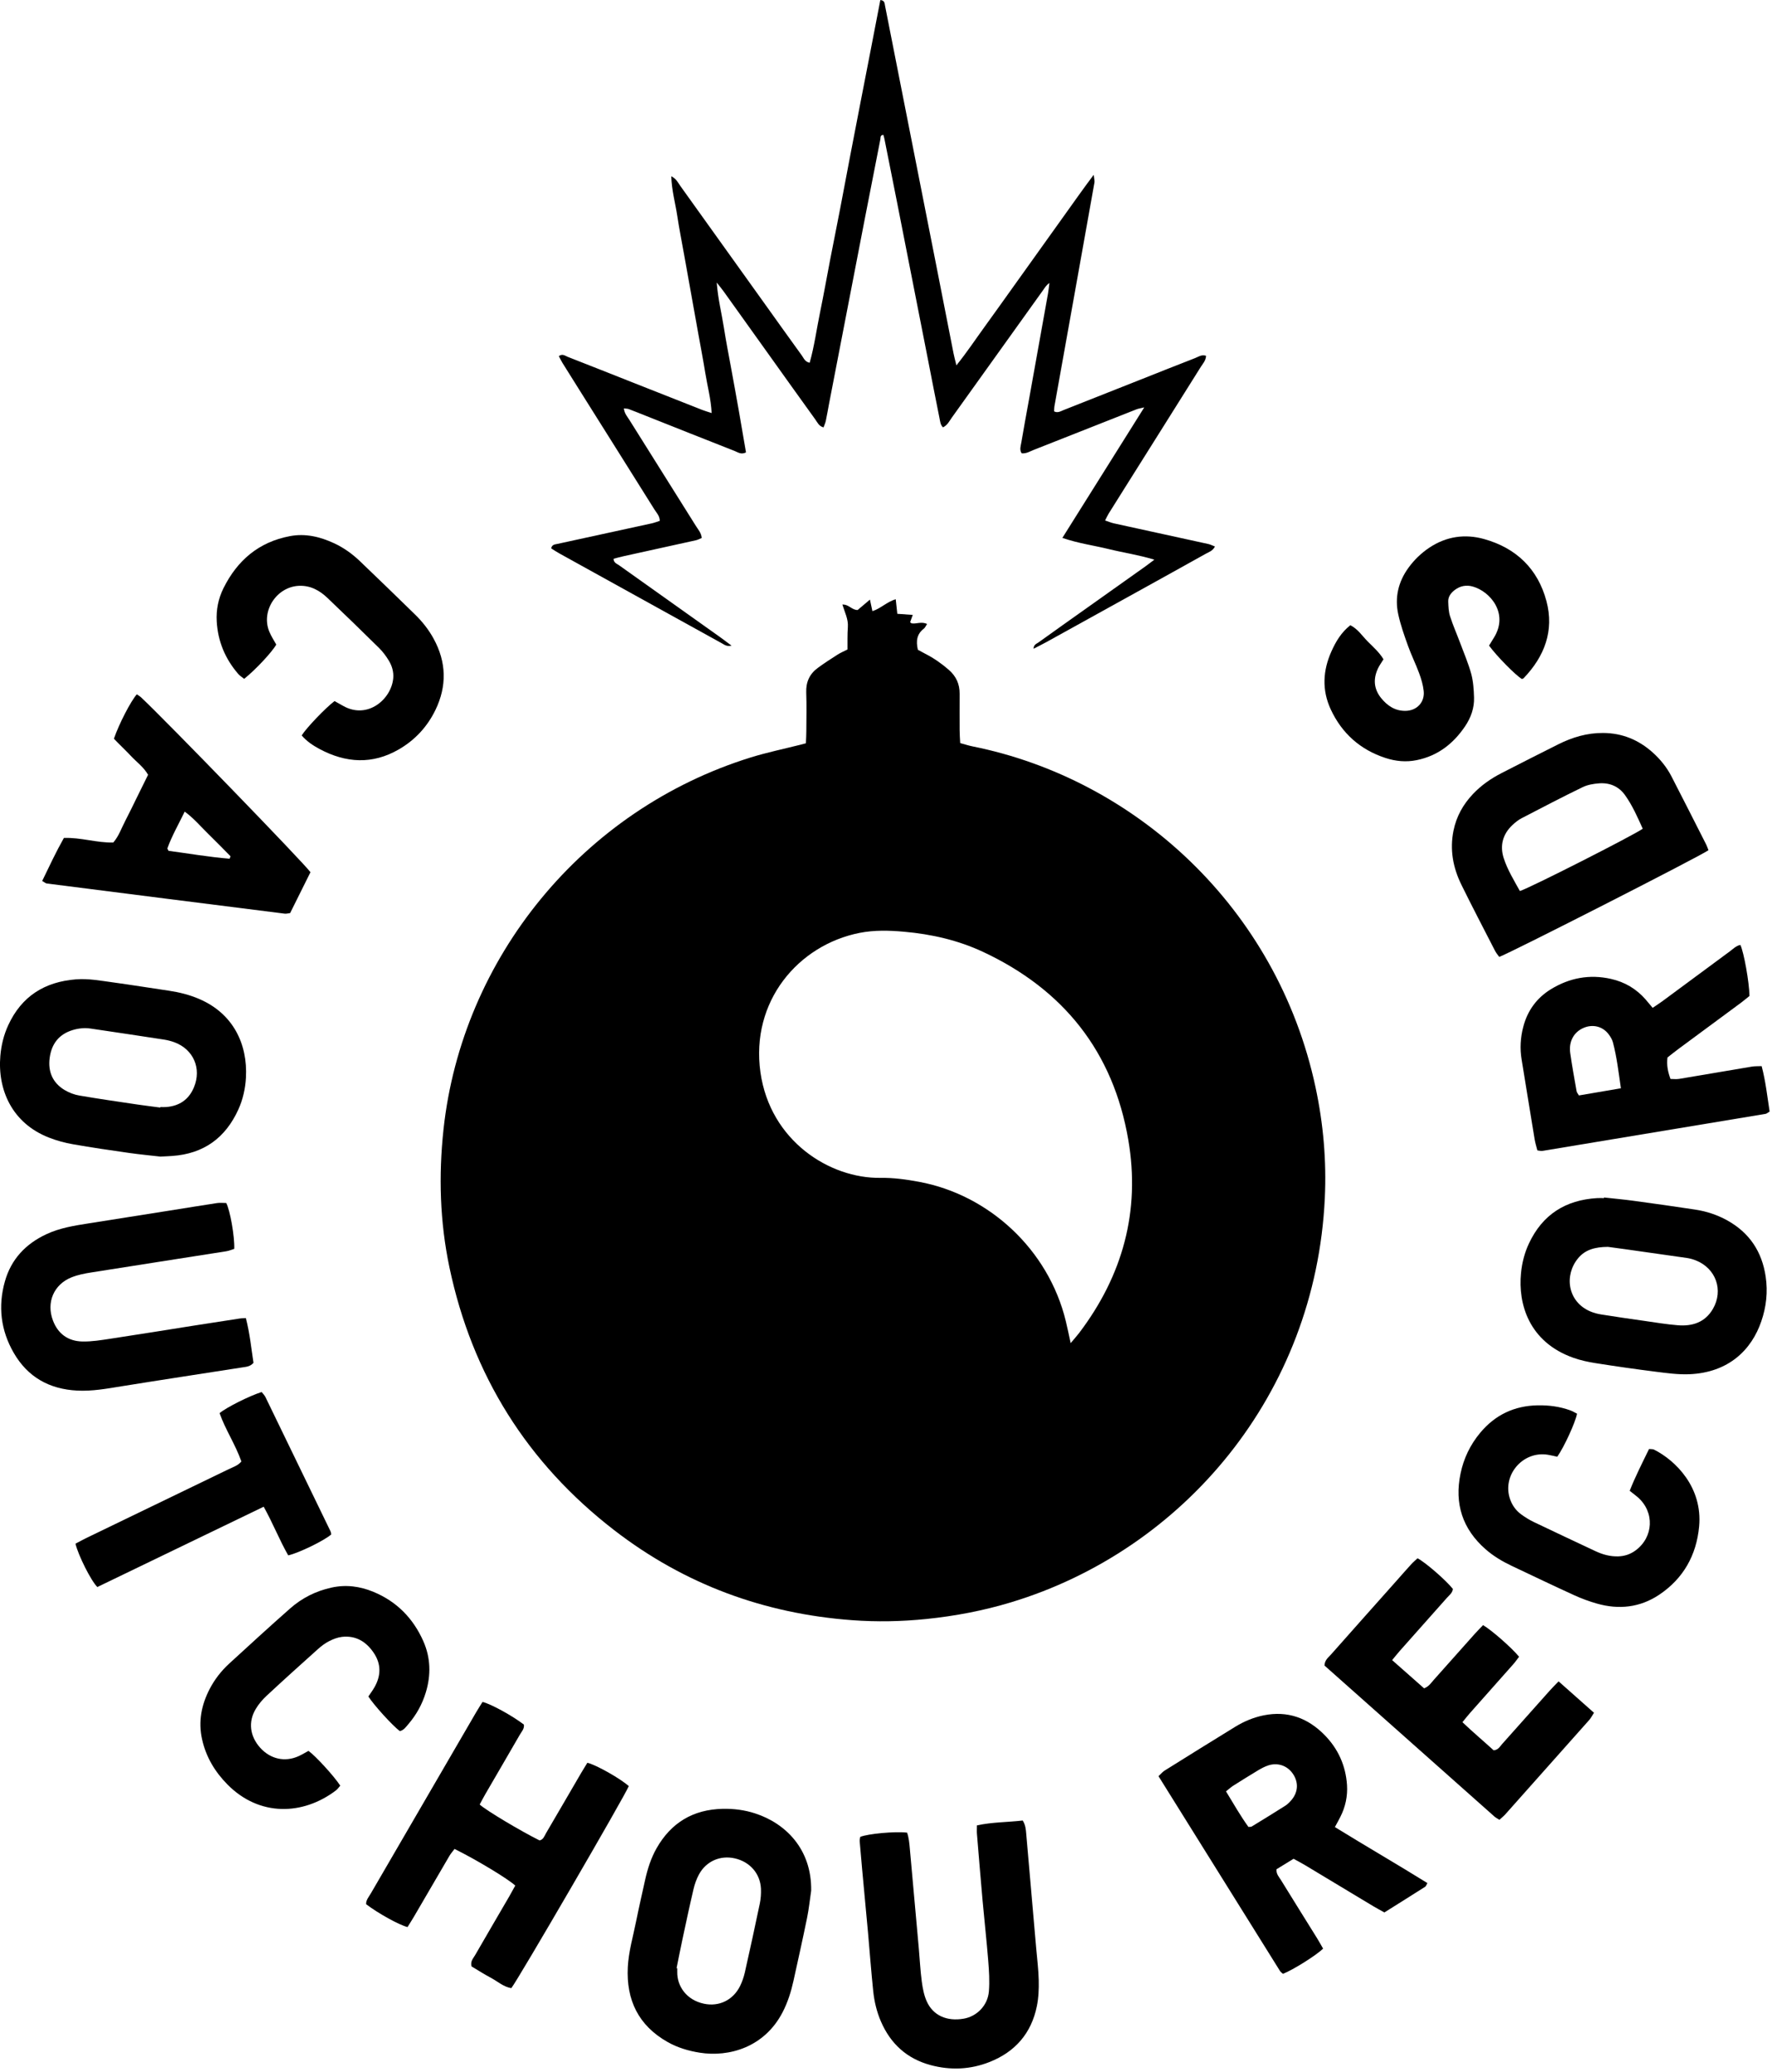 <?xml version="1.0" encoding="UTF-8" standalone="no"?>
<!DOCTYPE svg PUBLIC "-//W3C//DTD SVG 1.1//EN" "http://www.w3.org/Graphics/SVG/1.1/DTD/svg11.dtd">
<svg width="100%" height="100%" viewBox="0 0 373 436" version="1.1" xmlns="http://www.w3.org/2000/svg" xmlns:xlink="http://www.w3.org/1999/xlink" xml:space="preserve" xmlns:serif="http://www.serif.com/" style="fill-rule:evenodd;clip-rule:evenodd;stroke-linejoin:round;stroke-miterlimit:2;">
    <g id="caoutchou_records_logo_whiteonblack_druk_Image">
        <g>
            <path d="M169.64,156.37C169.68,155.41 169.73,154.63 169.73,153.84C169.74,151.12 169.81,148.4 169.71,145.69C169.63,143.49 170.43,141.78 172.16,140.52C173.51,139.53 174.92,138.62 176.33,137.72C176.93,137.34 177.59,137.06 178.39,136.66C178.41,135.1 178.35,133.51 178.47,131.93C178.59,130.29 177.83,128.87 177.32,127.2C178.7,127.15 179.29,128.36 180.53,128.35C181.25,127.75 182.08,127.04 183.12,126.16C183.32,127.09 183.47,127.8 183.64,128.59C185.42,128.03 186.67,126.63 188.55,126.09C188.67,127.16 188.76,128.07 188.88,129.15C189.92,129.22 190.93,129.3 192.13,129.38C191.92,129.96 191.75,130.43 191.58,130.91C191.69,131 191.8,131.14 191.92,131.16C192.92,131.32 193.95,130.72 195.14,131.29C194.88,131.68 194.74,132.07 194.46,132.28C192.98,133.41 192.78,134.89 193.21,136.72C193.67,136.97 194.21,137.27 194.77,137.56C196.56,138.47 198.19,139.61 199.71,140.93C201.26,142.28 202.02,143.93 202,145.99C201.98,148.55 202,151.11 202,153.66C202,154.53 202.07,155.39 202.12,156.35C203.07,156.61 203.9,156.88 204.74,157.05C238.94,163.91 268.8,190.94 276.91,228.74C278.56,236.43 279.24,244.23 278.87,252.09C276.93,293.46 249.01,326.2 212.81,337.14C206.99,338.9 201.04,340.03 194.98,340.65C189.78,341.18 184.58,341.28 179.41,340.9C160.84,339.54 144.02,333.34 129.26,321.94C110.95,307.79 99.39,289.32 94.61,266.69C92.59,257.09 92.3,247.38 93.36,237.6C97.26,201.63 122.6,170.37 158.03,159.37C161.46,158.31 164.98,157.58 168.47,156.7C168.77,156.62 169.08,156.54 169.65,156.39L169.64,156.37ZM225.38,282.59C226.16,281.66 226.7,281.07 227.17,280.45C236.32,268.38 240.06,254.83 237.51,239.88C234.36,221.35 223.89,208.2 206.9,200.27C201.65,197.82 196.07,196.55 190.28,196.04C187.14,195.76 184.04,195.68 180.97,196.28C168.02,198.83 157.96,210.7 160.07,225.62C162.12,240.07 174.66,247.99 185.35,247.83C188.07,247.79 190.76,248.16 193.44,248.66C208.07,251.36 220.68,262.81 224.36,278.02C224.7,279.41 224.98,280.82 225.37,282.6L225.38,282.59Z" style="fill-rule:nonzero;"/>
            <path d="M223.63,113.17C229.44,103.92 235.04,95 240.86,85.72C240.05,85.92 239.61,85.97 239.22,86.13C232.01,88.97 224.81,91.83 217.6,94.66C216.8,94.97 216.04,95.48 215.06,95.38C214.54,94.62 214.87,93.82 214.99,93.08C215.49,90.09 216.05,87.1 216.59,84.12C217.93,76.65 219.28,69.19 220.61,61.72C220.72,61.09 220.78,60.46 220.9,59.55C220.22,60 219.94,60.53 219.61,60.99C213.18,69.96 206.77,78.93 200.34,87.89C199.84,88.59 199.47,89.43 198.5,89.92C197.95,89.41 197.9,88.68 197.77,88.03C196.91,83.8 196.1,79.57 195.27,75.34C193.11,64.37 190.96,53.4 188.8,42.43C187.94,38.04 187.06,33.66 186.18,29.27C186.12,28.97 186.03,28.67 185.95,28.38C185.25,28.42 185.38,28.94 185.32,29.28C184.22,34.84 183.13,40.41 182.05,45.97C179.53,58.98 177.02,72 174.5,85.02C174.27,86.2 174.08,87.38 173.83,88.55C173.74,88.99 173.53,89.42 173.35,89.93C172.36,89.66 172.06,88.87 171.62,88.26C168.3,83.66 165,79.04 161.7,74.42C158.58,70.06 155.47,65.71 152.35,61.35C151.99,60.85 151.59,60.37 150.87,59.45C151.14,62.99 151.9,65.89 152.36,68.84C152.81,71.76 153.39,74.66 153.92,77.57C154.46,80.56 155.02,83.54 155.54,86.53C156.05,89.42 156.53,92.31 157.03,95.19C156,95.72 155.31,95.15 154.62,94.88C148.45,92.46 142.29,90.01 136.13,87.56C134.87,87.06 133.61,86.55 132.34,86.07C132.07,85.97 131.76,85.99 131.32,85.93C131.44,87.02 132.06,87.67 132.5,88.38C137.17,95.83 141.85,103.27 146.52,110.72C146.98,111.45 147.6,112.1 147.71,113.19C147.31,113.35 146.91,113.59 146.47,113.68C141.4,114.81 136.33,115.91 131.27,117.03C130.57,117.18 129.88,117.38 129.15,117.57C129.17,118.42 129.86,118.62 130.33,118.95C137.36,123.96 144.41,128.96 151.44,133.96C152.21,134.51 152.96,135.09 153.99,135.85C152.97,136.08 152.48,135.65 151.99,135.38C148.21,133.3 144.43,131.21 140.66,129.12C133.04,124.9 125.41,120.69 117.79,116.47C117.17,116.13 116.58,115.73 116.02,115.38C116.2,114.54 116.82,114.56 117.34,114.44C123.97,113 130.6,111.56 137.23,110.11C137.76,109.99 138.28,109.78 138.88,109.59C138.88,108.57 138.22,107.93 137.77,107.22C132.47,98.75 127.14,90.3 121.83,81.84C120.68,80.01 119.53,78.19 118.39,76.35C118.11,75.89 117.88,75.39 117.63,74.93C118.42,74.35 118.97,74.88 119.52,75.09C124.21,76.92 128.88,78.78 133.57,80.63C138.33,82.51 143.08,84.39 147.84,86.26C148.41,86.48 149.01,86.65 149.8,86.91C149.65,83.91 148.9,81.22 148.46,78.48C148.02,75.72 147.48,72.98 146.99,70.23C146.5,67.48 146,64.73 145.51,61.98C145.02,59.23 144.52,56.48 144.03,53.73C143.54,50.98 142.99,48.24 142.57,45.47C142.16,42.75 141.39,40.08 141.3,37.09C142.37,37.61 142.73,38.45 143.22,39.14C149.14,47.38 155.05,55.64 160.96,63.9C163.57,67.54 166.16,71.19 168.79,74.81C169.19,75.36 169.43,76.12 170.43,76.33C171.43,72.81 171.9,69.18 172.64,65.62C173.4,61.94 174.05,58.25 174.76,54.56C175.46,50.95 176.19,47.35 176.88,43.75C177.59,40.06 178.28,36.37 178.98,32.69C179.67,29.08 180.37,25.48 181.07,21.87C181.79,18.19 182.5,14.5 183.22,10.82C183.92,7.23 184.61,3.63 185.31,0.01C186.24,0.08 186.2,0.72 186.3,1.22C187.11,5.29 187.91,9.37 188.71,13.44C191.54,27.78 194.37,42.11 197.2,56.45C198.37,62.4 199.54,68.36 200.71,74.32C200.86,75.07 201.06,75.82 201.32,76.87C203.58,74.07 205.38,71.34 207.29,68.71C209.17,66.12 211.02,63.52 212.88,60.92C214.79,58.26 216.69,55.59 218.6,52.92C220.46,50.32 222.32,47.72 224.18,45.12C226.08,42.48 227.94,39.81 230.22,36.78C230.32,37.7 230.44,38.06 230.38,38.39C229.07,45.78 227.75,53.17 226.42,60.56C224.93,68.89 223.43,77.22 221.94,85.56C221.89,85.87 221.91,86.19 221.89,86.56C222.66,86.95 223.28,86.52 223.91,86.27C229.11,84.21 234.31,82.16 239.51,80.1C243.52,78.51 247.53,76.91 251.55,75.35C252.25,75.08 252.94,74.54 253.87,74.86C253.83,75.86 253.2,76.51 252.75,77.22C247.49,85.62 242.2,94 236.93,102.39C235.74,104.28 234.54,106.18 233.36,108.08C233.11,108.48 232.93,108.91 232.62,109.51C233.32,109.75 233.89,109.99 234.48,110.12C241.11,111.58 247.74,113.01 254.37,114.47C254.81,114.57 255.22,114.79 255.74,114.99C255.28,115.92 254.48,116.14 253.82,116.51C249.01,119.2 244.18,121.86 239.35,124.54C232.99,128.06 226.62,131.59 220.26,135.1C219.42,135.56 218.57,135.98 217.57,136.5C217.56,135.65 218.18,135.46 218.57,135.19C222.01,132.71 225.47,130.27 228.92,127.82C232.96,124.95 237.01,122.08 241.05,119.21C241.63,118.8 242.18,118.36 242.99,117.76C239.63,116.74 236.42,116.28 233.29,115.51C230.22,114.76 227.06,114.35 223.64,113.18L223.63,113.17Z" style="fill-rule:nonzero;"/>
            <path d="M280.99,384.43C287.58,388.49 294.07,392.24 300.46,396.21C300.24,396.59 300.17,396.87 300,396.98C297.17,398.78 294.33,400.56 291.41,402.39C290.58,401.93 289.81,401.52 289.07,401.08C284.27,398.2 279.48,395.31 274.69,392.43C273.94,391.98 273.17,391.58 272.29,391.1C271.05,391.86 269.84,392.6 268.69,393.31C268.63,394.34 269.24,394.93 269.64,395.58C272.15,399.66 274.7,403.73 277.23,407.8C277.69,408.54 278.1,409.3 278.51,410.01C276.97,411.48 272.14,414.5 270.06,415.31C269.87,415.13 269.58,414.95 269.43,414.7C260.92,401.08 252.43,387.46 243.86,373.72C244.35,373.26 244.7,372.83 245.14,372.55C250.09,369.46 255.04,366.37 260.02,363.32C261.87,362.19 263.84,361.36 265.99,360.92C271.07,359.9 275.31,361.48 278.84,365.08C281.68,367.98 283.27,371.51 283.54,375.58C283.69,377.93 283.21,380.19 282.13,382.3C281.81,382.94 281.46,383.56 281,384.41L280.99,384.43ZM258.06,376.9C259.69,379.59 261.14,382.11 262.79,384.4C263.16,384.36 263.35,384.4 263.47,384.32C265.84,382.87 268.22,381.42 270.56,379.93C271.08,379.59 271.54,379.12 271.94,378.63C273.31,376.93 273.34,374.88 272.08,373.12C270.92,371.5 268.97,370.82 267.01,371.44C266.26,371.68 265.55,372.06 264.87,372.46C263.1,373.52 261.34,374.62 259.6,375.72C259.14,376.01 258.73,376.39 258.07,376.91L258.06,376.9Z" style="fill-rule:nonzero;"/>
            <path d="M347.86,212.07C348.56,211.59 349.23,211.17 349.86,210.71C354.62,207.2 359.37,203.67 364.14,200.16C364.83,199.65 365.45,198.98 366.35,198.82C367.1,200.47 368.2,206.6 368.26,209.56C367.74,209.97 367.15,210.48 366.52,210.95C362.09,214.23 357.64,217.5 353.21,220.78C352.44,221.35 351.71,221.95 351,222.5C350.79,224.09 351.07,225.47 351.63,227.02C352.22,227.02 352.84,227.1 353.43,227.01C358.55,226.16 363.66,225.27 368.78,224.42C369.39,224.32 370.03,224.35 370.82,224.32C371.68,227.56 372.01,230.77 372.5,233.88C372.08,234.13 371.88,234.32 371.67,234.36C356,236.97 340.33,239.57 324.66,242.16C324.37,242.21 324.05,242.1 323.61,242.05C323.41,241.26 323.17,240.51 323.04,239.74C322.11,234.15 321.22,228.55 320.3,222.95C319.91,220.62 320.05,218.32 320.64,216.06C321.52,212.67 323.46,209.98 326.46,208.14C330.37,205.75 334.58,204.95 339.11,205.97C342.03,206.63 344.44,208.06 346.4,210.3C346.87,210.84 347.32,211.39 347.88,212.06L347.86,212.07ZM341.19,228.97C340.7,225.56 340.33,222.41 339.52,219.33C339.36,218.73 339.01,218.15 338.64,217.65C337.37,215.94 335.26,215.43 333.3,216.29C331.27,217.18 330.18,219.16 330.53,221.59C330.91,224.27 331.4,226.94 331.87,229.61C331.92,229.89 332.16,230.14 332.36,230.49C335.23,230 338.04,229.52 341.2,228.98L341.19,228.97Z" style="fill-rule:nonzero;"/>
            <path d="M359.63,178.89C357.72,180.24 317.81,200.56 315.58,201.34C315.3,200.93 314.93,200.52 314.69,200.04C312.32,195.42 309.91,190.82 307.62,186.16C305.85,182.56 305.14,178.77 305.96,174.76C306.57,171.77 307.99,169.24 310.07,167.05C311.8,165.23 313.82,163.82 316.04,162.68C320.02,160.64 324,158.61 328.01,156.61C330.97,155.13 334.07,154.2 337.44,154.22C341.47,154.24 344.92,155.67 347.89,158.33C349.51,159.78 350.87,161.47 351.86,163.4C354.31,168.15 356.73,172.93 359.15,177.7C359.33,178.05 359.44,178.42 359.63,178.9L359.63,178.89ZM319.93,187.48C322.19,186.76 343.91,175.72 345.79,174.37C344.7,171.95 343.62,169.47 342.04,167.27C340.74,165.46 338.81,164.65 336.6,164.82C335.42,164.91 334.17,165.12 333.13,165.63C328.82,167.72 324.57,169.94 320.31,172.15C319.61,172.51 318.97,173.03 318.39,173.57C316.31,175.5 315.68,177.94 316.53,180.57C317.31,182.99 318.66,185.18 319.93,187.48Z" style="fill-rule:nonzero;"/>
            <path d="M132.34,375.84C131.62,377.72 109.09,416.48 107.63,418.32C105.97,418.05 104.71,416.87 103.25,416.1C101.85,415.36 100.51,414.49 99.25,413.74C98.98,412.66 99.61,412.06 100,411.39C102.39,407.24 104.82,403.1 107.23,398.96C107.66,398.21 108.07,397.45 108.46,396.74C106.97,395.33 100.11,391.21 95.68,389.03C95.34,389.49 94.93,389.94 94.62,390.46C92.11,394.73 89.63,399.02 87.13,403.29C86.69,404.04 86.22,404.77 85.78,405.47C84,405.02 79.59,402.58 77.07,400.66C77.02,399.78 77.65,399.1 78.07,398.37C83.04,389.8 88.03,381.24 93.01,372.68C95.42,368.54 97.83,364.39 100.24,360.25C100.68,359.5 101.15,358.78 101.57,358.1C103.34,358.51 107.92,361.05 110.27,362.86C110.42,363.73 109.8,364.33 109.42,365C107.03,369.15 104.6,373.29 102.2,377.43C101.76,378.18 101.37,378.95 100.97,379.69C102.47,381.01 109.56,385.24 113.58,387.24C114.39,387.06 114.6,386.3 114.94,385.71C117.41,381.51 119.85,377.29 122.31,373.08C122.75,372.33 123.22,371.6 123.64,370.9C125.51,371.33 130.76,374.33 132.37,375.83L132.34,375.84Z" style="fill-rule:nonzero;"/>
            <path d="M33.82,243.36C31.95,243.15 29.57,242.92 27.2,242.59C23.25,242.03 19.3,241.45 15.37,240.76C13.65,240.46 11.94,240 10.31,239.36C2.53,236.33 -0.53,229.3 0.07,222.18C0.26,219.95 0.78,217.78 1.73,215.72C4.54,209.61 9.41,206.57 16.02,206.06C18.6,205.86 21.12,206.34 23.64,206.68C27.59,207.22 31.53,207.86 35.48,208.44C37.7,208.77 39.86,209.3 41.93,210.19C49.07,213.25 52.15,219.66 51.77,226.73C51.64,229.04 51.14,231.31 50.17,233.45C47.45,239.44 42.86,242.76 36.26,243.22C35.62,243.27 34.98,243.29 33.82,243.35L33.82,243.36ZM33.74,233.05C33.74,233.05 33.74,232.97 33.75,232.93C34.15,232.93 34.55,232.96 34.95,232.93C37.75,232.72 39.76,231.37 40.84,228.74C42.45,224.82 40.74,220.84 36.79,219.33C36.05,219.05 35.26,218.85 34.48,218.73C29.36,217.94 24.23,217.18 19.1,216.42C17.82,216.23 16.56,216.35 15.31,216.73C12.36,217.62 10.83,219.69 10.45,222.63C10.08,225.49 11.09,227.84 13.6,229.35C14.54,229.91 15.63,230.33 16.71,230.51C20.8,231.21 24.9,231.8 29.01,232.41C30.59,232.64 32.17,232.83 33.75,233.04L33.74,233.05Z" style="fill-rule:nonzero;"/>
            <path d="M337.64,251.96C339.7,252.19 341.77,252.37 343.82,252.65C348.17,253.24 352.52,253.85 356.85,254.51C359.23,254.87 361.5,255.62 363.62,256.8C368.27,259.4 370.89,263.36 371.67,268.61C372.15,271.84 371.8,274.97 370.74,278.04C368.72,283.94 363.93,288.82 355.54,289.15C353.17,289.24 350.76,288.9 348.39,288.6C344.19,288.07 340.01,287.47 335.83,286.81C334.26,286.56 332.68,286.22 331.19,285.69C321.82,282.37 319.52,274.35 320.17,267.85C320.38,265.7 320.91,263.61 321.84,261.63C324.69,255.55 329.55,252.48 336.19,252.09C336.67,252.06 337.15,252.09 337.63,252.09C337.63,252.05 337.63,252.01 337.64,251.96ZM338.46,262.35C335.72,262.37 333.67,262.95 332.19,264.74C329.22,268.31 329.94,273.88 334.75,275.93C335.48,276.24 336.26,276.45 337.04,276.57C340.03,277.05 343.03,277.49 346.04,277.91C348.41,278.25 350.78,278.65 353.16,278.84C356.22,279.09 358.9,278.25 360.55,275.42C362.86,271.47 361.18,266.81 356.89,265.17C356.3,264.94 355.67,264.77 355.05,264.68C350.71,264.05 346.36,263.44 342.02,262.83C340.68,262.64 339.33,262.47 338.47,262.35L338.46,262.35Z" style="fill-rule:nonzero;"/>
            <path d="M170.75,397.8C170.47,399.69 170.28,401.6 169.9,403.47C168.99,407.92 168,412.36 167.02,416.8C166.52,419.06 165.83,421.26 164.76,423.34C160.93,430.79 153.44,432.87 147.3,431.9C144.91,431.52 142.63,430.84 140.52,429.65C134.39,426.18 131.8,420.81 132.15,413.9C132.32,410.61 133.26,407.46 133.9,404.26C134.48,401.37 135.15,398.49 135.78,395.61C136.3,393.26 137.02,390.98 138.21,388.88C141.27,383.51 145.89,380.73 152.1,380.59C154.44,380.54 156.71,380.82 158.94,381.55C165.24,383.59 170.88,388.96 170.75,397.81L170.75,397.8ZM142.42,414.11C142.42,414.11 142.52,414.13 142.56,414.14L142.56,414.86C142.49,417.96 144.56,420.84 148.2,421.6C151.29,422.25 154.26,420.9 155.76,417.92C156.22,417 156.56,416 156.79,415C157.88,410.18 158.93,405.34 159.94,400.5C160.15,399.5 160.22,398.44 160.18,397.41C160.03,394.21 157.85,391.73 154.66,391.01C151.62,390.32 148.65,391.6 147.14,394.38C146.61,395.35 146.23,396.43 145.98,397.5C145.14,401.07 144.38,404.66 143.61,408.25C143.19,410.2 142.82,412.15 142.42,414.1L142.42,414.11Z" style="fill-rule:nonzero;"/>
            <path d="M328.08,353.77C330.69,356.09 333.06,358.2 335.53,360.38C335.14,360.97 334.9,361.47 334.55,361.87C328.67,368.5 322.77,375.13 316.87,381.74C316.51,382.15 316.07,382.48 315.62,382.9C315.22,382.64 314.86,382.47 314.57,382.21C302.62,371.61 290.68,361 278.8,350.44C278.85,349.27 279.62,348.74 280.18,348.11C284.73,342.96 289.31,337.84 293.87,332.71C294.93,331.52 295.98,330.31 297.06,329.13C297.48,328.67 297.96,328.27 298.39,327.87C300.12,328.79 304.4,332.52 305.83,334.33C305.73,335.18 305.04,335.66 304.53,336.24C301.25,339.95 297.95,343.65 294.66,347.35C294.14,347.94 293.66,348.55 293.04,349.3C295.36,351.35 297.56,353.29 299.77,355.24C300.78,354.85 301.25,354.08 301.82,353.44C304.7,350.23 307.56,347 310.43,343.78C311,343.14 311.62,342.53 312.18,341.94C313.95,342.96 318.29,346.77 319.76,348.59C319.36,349.11 318.97,349.69 318.5,350.21C315.48,353.62 312.45,357.02 309.43,360.43C308.91,361.01 308.44,361.63 307.84,362.36C310.07,364.49 312.32,366.37 314.41,368.28C315.4,368.19 315.73,367.47 316.19,366.96C319.55,363.21 322.88,359.44 326.24,355.69C326.76,355.1 327.33,354.55 328.09,353.76L328.08,353.77Z" style="fill-rule:nonzero;"/>
            <path d="M8.88,185.36C10.39,182.24 11.8,179.23 13.45,176.31C17.04,176.18 20.37,177.36 23.85,177.27C25.04,175.89 25.58,174.2 26.39,172.67C27.24,171.04 28.03,169.38 28.84,167.74C29.61,166.17 30.39,164.6 31.17,163.02C30.23,161.38 28.77,160.35 27.58,159.08C26.39,157.81 25.1,156.62 23.98,155.43C25.03,152.36 27.53,147.51 28.8,146.09C29.1,146.3 29.44,146.49 29.72,146.75C34.85,151.55 64.09,181.69 65.35,183.52C63.94,186.35 62.49,189.26 61.07,192.12C60.56,192.18 60.24,192.28 59.94,192.24C43.24,190.14 26.53,188.02 9.83,185.89C9.62,185.86 9.42,185.67 8.88,185.36ZM48.34,180.67C48.4,180.5 48.46,180.33 48.52,180.16C46.96,178.59 45.42,176.99 43.83,175.45C42.26,173.93 40.86,172.22 38.88,170.77C37.57,173.47 36.19,175.86 35.24,178.48C35.2,178.58 35.36,178.75 35.48,179.02C39.71,179.58 43.99,180.33 48.33,180.68L48.34,180.67Z" style="fill-rule:nonzero;"/>
            <path d="M320.34,142.87C318.9,141.95 315.1,138.1 313.44,135.84C313.78,135.28 314.16,134.69 314.52,134.08C317.6,129.01 313.63,124.43 310.04,123.42C308.68,123.03 307.34,123.26 306.18,124.17C305.38,124.79 304.81,125.57 304.85,126.6C304.89,127.63 304.92,128.7 305.23,129.66C305.84,131.56 306.65,133.39 307.35,135.26C308.16,137.43 309.08,139.57 309.69,141.79C310.12,143.38 310.23,145.09 310.28,146.76C310.35,148.97 309.62,151.01 308.38,152.84C305.91,156.48 302.67,159.02 298.25,159.93C295.98,160.4 293.78,160.18 291.63,159.48C286.34,157.75 282.48,154.32 280.13,149.29C278.22,145.2 278.45,141.05 280.29,136.99C281.21,134.95 282.35,133.04 284.24,131.55C285.82,132.34 286.73,133.79 287.89,134.96C289.06,136.14 290.34,137.24 291.22,138.72C290.82,139.38 290.39,139.96 290.08,140.6C289.02,142.82 289.16,144.95 290.73,146.89C292.04,148.5 293.67,149.6 295.85,149.57C298.25,149.54 299.95,147.74 299.68,145.36C299.54,144.11 299.17,142.85 298.73,141.66C298.01,139.71 297.08,137.84 296.38,135.89C295.6,133.72 294.82,131.52 294.33,129.27C293.56,125.74 294.32,122.45 296.45,119.5C297.68,117.8 299.17,116.36 300.92,115.2C304.47,112.86 308.37,112.29 312.4,113.42C319.17,115.31 323.71,119.7 325.52,126.47C327.18,132.71 325.12,138.11 320.73,142.69C320.63,142.79 320.45,142.82 320.3,142.88L320.34,142.87Z" style="fill-rule:nonzero;"/>
            <path d="M205.65,384.07C208.9,383.37 212.08,383.42 215.28,383.05C215.88,384.01 215.94,384.96 216.02,385.89C216.72,393.84 217.41,401.8 218.1,409.75C218.3,412.06 218.6,414.36 218.65,416.67C218.69,418.49 218.62,420.36 218.25,422.14C217.09,427.82 213.69,431.72 208.32,433.85C204.26,435.46 200.06,435.64 195.85,434.5C190.91,433.16 187.47,430.04 185.44,425.35C184.54,423.28 184.03,421.1 183.8,418.87C183.38,414.82 183.08,410.76 182.72,406.7C182.32,402.25 181.89,397.8 181.48,393.35C181.3,391.36 181.12,389.38 180.96,387.39C180.94,387.08 181.04,386.77 181.08,386.49C182.7,385.83 188.38,385.3 190.94,385.6C191.31,386.66 191.42,387.84 191.52,389.01C192.16,396.01 192.79,403 193.41,410C193.62,412.31 193.72,414.62 194.03,416.92C194.22,418.33 194.49,419.78 195.06,421.07C196.4,424.08 199.31,425.36 202.87,424.74C205.64,424.26 207.92,421.96 208.16,418.99C208.33,416.86 208.19,414.68 208.02,412.54C207.68,408.32 207.21,404.12 206.83,399.9C206.41,395.21 206.03,390.51 205.64,385.82C205.6,385.35 205.64,384.88 205.64,384.08L205.65,384.07Z" style="fill-rule:nonzero;"/>
            <path d="M51.75,277.32C52.59,280.56 52.89,283.71 53.36,286.75C52.67,287.54 51.84,287.58 51.08,287.7C42.57,289.03 34.05,290.32 25.54,291.69C22.46,292.19 19.41,292.75 16.27,292.59C10.4,292.3 5.84,289.76 2.89,284.65C0.16,279.93 -0.45,274.85 1.03,269.62C2.34,264.96 5.39,261.73 9.75,259.69C12.61,258.35 15.69,257.87 18.76,257.39C24.43,256.49 30.11,255.6 35.78,254.7C39.09,254.18 42.4,253.63 45.71,253.13C46.33,253.04 46.98,253.12 47.62,253.12C48.41,254.56 49.41,260.16 49.31,262.77C48.78,262.93 48.2,263.19 47.6,263.28C38.14,264.77 28.68,266.23 19.23,267.73C17.82,267.95 16.38,268.23 15.06,268.76C11.31,270.26 9.71,274.05 11.14,277.83C12.21,280.68 14.37,282.2 17.35,282.26C19.33,282.3 21.32,281.97 23.29,281.67C29.13,280.79 34.95,279.84 40.79,278.92C44.02,278.41 47.25,277.92 50.49,277.42C50.8,277.37 51.12,277.37 51.77,277.33L51.75,277.32Z" style="fill-rule:nonzero;"/>
            <path d="M64.93,368.39C66.47,369.5 70.37,373.77 71.62,375.71C71.34,376.03 71.08,376.43 70.72,376.71C63.81,381.96 54.62,382.3 47.87,375.46C45.23,372.78 43.37,369.69 42.54,365.98C41.69,362.2 42.41,358.68 44.16,355.32C45.21,353.32 46.59,351.55 48.25,350.03C52.49,346.14 56.74,342.25 61.06,338.44C63.55,336.24 66.45,334.78 69.73,334.05C72.83,333.36 75.77,333.76 78.64,334.95C83.53,336.98 86.98,340.52 89.11,345.32C90.66,348.82 90.74,352.45 89.63,356.1C88.88,358.58 87.64,360.81 85.96,362.77C85.45,363.36 85,364.05 84.16,364.24C82.57,363.03 78.69,358.76 77.54,356.95C77.96,356.32 78.44,355.69 78.83,355C80.21,352.57 80.26,350.12 78.67,347.77C77.08,345.41 74.9,344.08 71.98,344.41C71.06,344.52 70.12,344.88 69.28,345.31C68.44,345.74 67.65,346.33 66.94,346.97C63.31,350.22 59.68,353.49 56.11,356.81C55.24,357.62 54.44,358.56 53.84,359.57C52.2,362.29 52.6,365.34 54.78,367.75C56.93,370.13 59.98,370.81 62.85,369.51C63.57,369.18 64.26,368.76 64.93,368.4L64.93,368.39Z" style="fill-rule:nonzero;"/>
            <path d="M63.51,154.73C64.54,153.1 68.53,148.94 70.42,147.51C70.99,147.83 71.6,148.17 72.22,148.52C77.38,151.45 82.42,147.1 82.78,142.65C82.88,141.34 82.51,140.09 81.84,138.99C81.26,138.04 80.58,137.12 79.8,136.35C76.22,132.81 72.6,129.31 68.95,125.83C67.29,124.24 65.38,123.17 62.96,123.26C58.24,123.44 54.88,128.55 56.69,132.91C57.08,133.86 57.66,134.73 58.15,135.62C57.32,137.14 53.79,140.93 51.4,142.83C51.01,142.52 50.53,142.24 50.18,141.84C47.41,138.66 45.86,134.95 45.62,130.74C45.48,128.31 45.96,125.94 47.04,123.76C49.95,117.91 54.46,114.05 61.01,112.81C64.29,112.19 67.36,112.93 70.32,114.3C72.37,115.25 74.19,116.56 75.81,118.12C79.68,121.82 83.53,125.55 87.36,129.29C88.91,130.8 90.25,132.5 91.29,134.41C93.97,139.32 94.1,144.33 91.67,149.36C89.96,152.9 87.36,155.71 83.95,157.68C78.4,160.89 72.81,160.56 67.27,157.6C65.87,156.85 64.54,155.96 63.51,154.75L63.51,154.73Z" style="fill-rule:nonzero;"/>
            <path d="M343.04,313.68C344.27,310.59 345.71,307.77 347.12,304.88C347.58,304.93 347.92,304.88 348.17,305.01C352.73,307.3 358.42,312.97 357.66,321.18C357.1,327.23 354.33,332.16 349.23,335.56C345.21,338.24 340.75,338.72 336.13,337.4C334.52,336.94 332.94,336.36 331.42,335.67C326.99,333.65 322.59,331.54 318.19,329.46C316.23,328.53 314.38,327.43 312.74,326C307.84,321.72 306.12,316.38 307.44,310.04C308.1,306.85 309.48,303.99 311.56,301.49C314.7,297.71 318.74,295.78 323.68,295.69C326.03,295.65 328.3,295.94 330.51,296.74C331.02,296.92 331.5,297.22 331.96,297.45C331.62,299.29 329.26,304.43 327.8,306.51C327.19,306.38 326.51,306.2 325.82,306.09C320.47,305.22 316.05,310.52 317.91,315.56C318.36,316.79 319.12,317.83 320.16,318.6C320.99,319.21 321.88,319.77 322.81,320.22C327.13,322.29 331.47,324.32 335.81,326.36C337.35,327.08 338.93,327.53 340.67,327.47C342,327.42 343.18,327.02 344.24,326.25C348.08,323.46 348.33,318.17 344.76,315.04C344.28,314.62 343.77,314.25 343.05,313.68L343.04,313.68Z" style="fill-rule:nonzero;"/>
            <path d="M55.49,317.03C43.67,322.73 32.05,328.34 20.49,333.92C19.18,332.66 16.44,327.19 15.89,324.8C16.61,324.42 17.37,324 18.15,323.62C28.14,318.79 38.13,313.98 48.11,309.14C49.02,308.7 50.05,308.4 50.81,307.51C49.57,303.96 47.45,300.82 46.22,297.34C47.58,296.17 52.48,293.71 55.08,292.89C55.33,293.22 55.68,293.56 55.88,293.96C60.45,303.36 65.01,312.77 69.56,322.17C69.66,322.38 69.68,322.63 69.73,322.85C68.38,324.08 62.95,326.75 60.67,327.26C58.84,324.07 57.48,320.57 55.51,317.03L55.49,317.03Z" style="fill-rule:nonzero;"/>
        </g>
    </g>
</svg>
